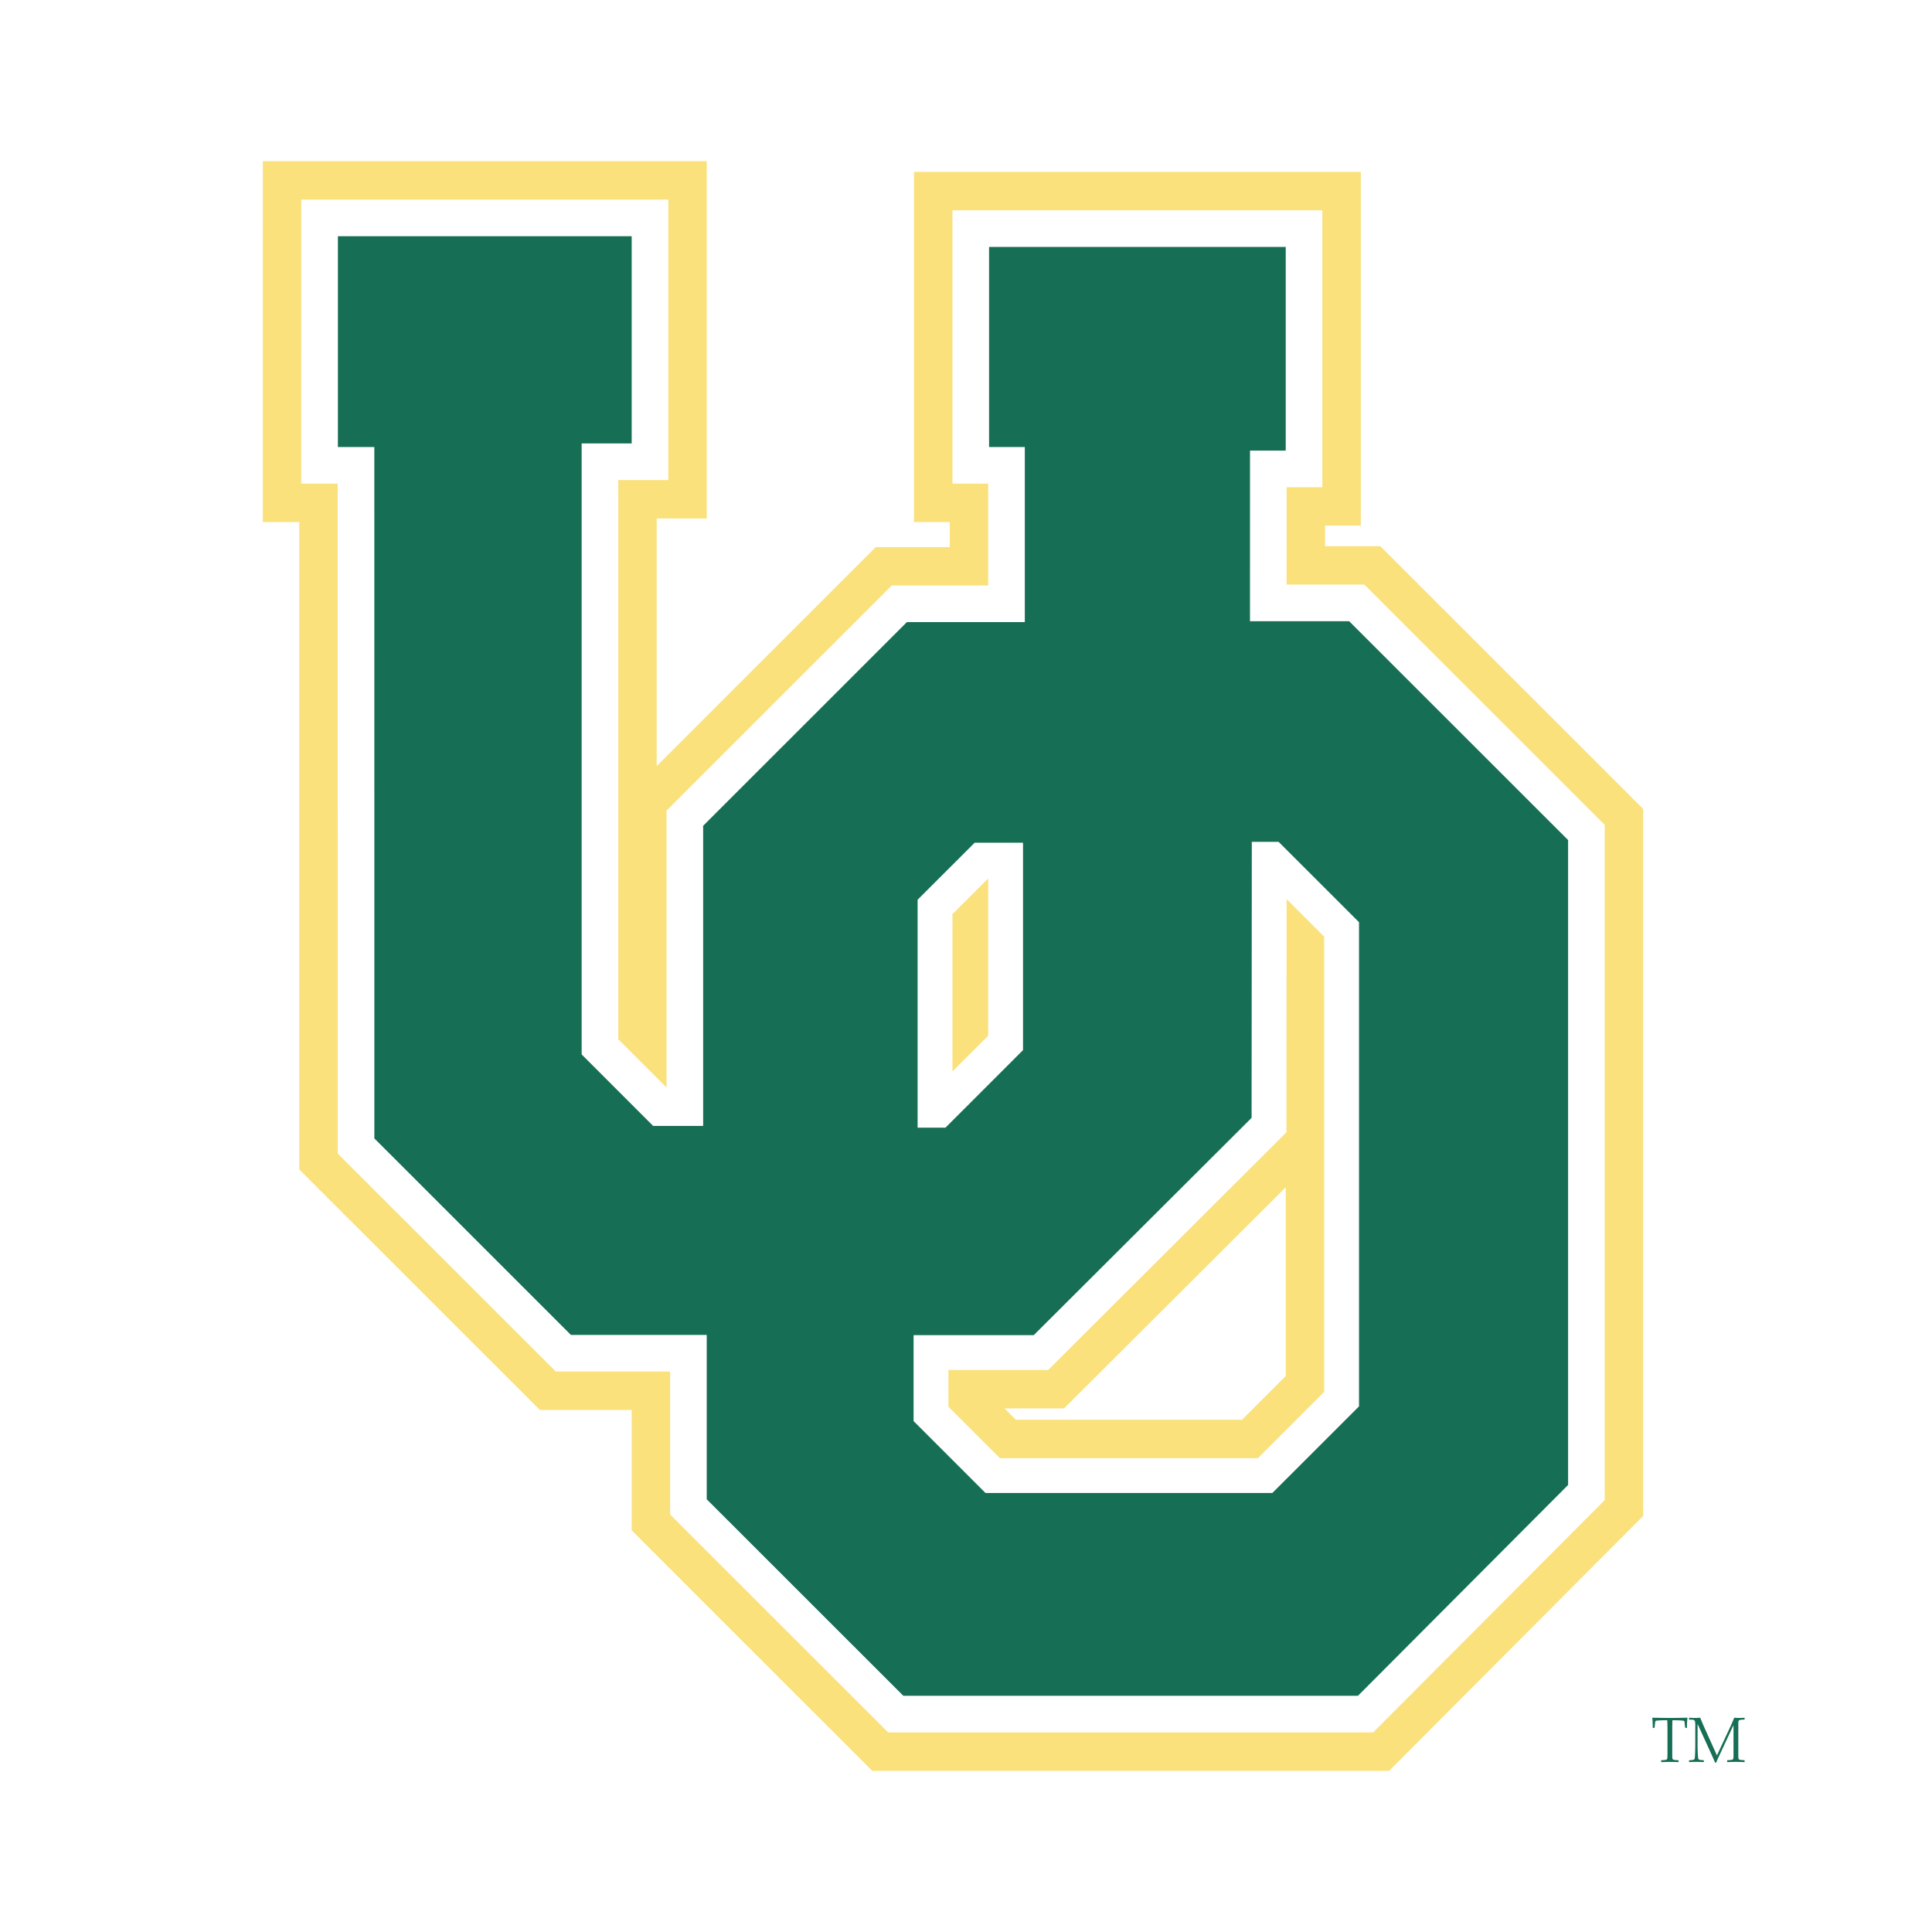 <svg xmlns="http://www.w3.org/2000/svg" width="2500" height="2500" viewBox="0 0 192.756 192.756"><g fill-rule="evenodd" clip-rule="evenodd"><path fill="#fff" d="M0 0h192.756v192.756H0V0z"/><path d="M162.688 79.713l-25.053-25.045h-5.615v-2.405h3.57V17.327H91.371v34.581h3.567v2.852h-7.484l-2.143 2.14-19.97 19.964V51.55h4.992V16.258H26.404l-.003 35.65h3.638v64.698l23.895 23.886h9.269v12.118l23.895 23.889h51.419l25.242-25.322V80.786l-1.071-1.073z" fill="#fae17c" stroke="#fae17c" stroke-width=".357" stroke-miterlimit="2.613"/><path fill="#fff" d="M159.033 81.228l-22.912-22.904h-7.758l.004-9.715h3.565V20.982H95.026v27.27h3.566v10.163h-9.626L66.5 80.874v27.627l-4.813-4.814V47.898h4.991V19.913H30.059l-.004 28.339h3.638l.003 66.841 21.752 21.744h11.409v14.26l21.752 21.747h48.389l23.106-23.178V82.3l-1.071-1.072z"/><path fill="#166e55" d="M33.712 23.568h29.311v20.675h-4.991V105.2l7.13 7.131h4.992V82.388l20.328-20.322h11.764V44.601H98.68V24.637h29.597v20.318h-3.564l-.002 17.024h9.894l21.844 21.834v64.342l-20.967 21.034H90.125l-19.614-19.606v-16.397H56.96l-19.61-19.607-.003-68.978h-3.635V23.568z"/><path fill="#fff" stroke="#166e55" stroke-width=".357" stroke-miterlimit="2.613" d="M91.371 89.693l5.797-5.792h5.078v20.942l-7.844 7.843h-3.031V89.693z"/><path fill="#fff" d="M124.893 83.989h2.673l8.024 8.021v48.303l-8.651 8.645H98.326l-7.178-7.175v-8.578h11.993l21.73-21.676.022-27.54z"/><path fill="#fae17c" d="M98.592 103.332V87.644l-3.566 3.564v15.688l3.566-3.564z"/><path d="M166.361 175.079c0 .31-.014.387-.043.431-.027.038-.092.082-.336.095l-.23.014-.02.021v.146l.02.02c.268-.007.559-.02.852-.02.287 0 .58.013.848.02l.02-.02v-.146l-.02-.021-.23-.014c-.248-.013-.311-.057-.336-.095-.031-.044-.045-.121-.045-.431v-2.546c0-.371.014-.729.018-.903h.211c.254 0 .516.01.668.023.326.027.32.027.336.229l.055.49.018.02h.148l.016-.02a7.057 7.057 0 0 1 .049-.972l-.021-.021c-.279 0-.566.007-.852.014-.293 0-.586.007-.887.007-.293 0-.586-.007-.879-.007a34.992 34.992 0 0 0-.852-.014l-.021.021c.027.239.051.569.045.972l.02.02h.148l.018-.02.051-.49c.02-.201.014-.201.336-.229.154-.014.414-.023.67-.023h.209c.006.175.02.532.02.903v2.546h-.004zM168.516 175.784l.02.02c.152-.007.395-.02.717-.02.326 0 .568.013.721.02l.02-.02v-.146l-.02-.021-.223-.014c-.191-.013-.248-.044-.285-.088-.021-.02-.041-.063-.051-.186a18.19 18.19 0 0 1-.047-1.47v-1.834h.012l1.453 3.183c.07.166.191.436.279.651h.107c.07-.173.148-.345.229-.517l1.492-3.203h.012v2.938c0 .31-.012.387-.045.431-.023.038-.088.082-.336.095l-.23.014-.02.021v.146l.02.02c.268-.007.561-.02.848-.02.293 0 .584.013.855.02l.016-.02v-.146l-.016-.021-.23-.014c-.248-.013-.312-.057-.34-.095-.029-.044-.043-.121-.043-.431v-2.975c0-.31.014-.387.043-.431.027-.041.092-.084.34-.099l.23-.01.016-.02v-.142l-.016-.021c-.1.007-.281.021-.523.021-.16 0-.32-.014-.498-.021-.102.25-.203.496-.316.745l-1.408 3.015-1.338-2.971c-.102-.236-.229-.546-.33-.789-.15.007-.307.021-.457.021-.279 0-.502-.014-.637-.021l-.02.021v.146l.02.02.307.01c.236.015.295.092.295.55v1.736c0 .783-.029 1.349-.043 1.47-.014.122-.029.166-.051.186-.037.044-.094.075-.285.088l-.223.014-.02.021v.143h-.001z" fill="#166e55"/><path fill="#fae17c" stroke="#fae17c" stroke-width=".357" stroke-miterlimit="2.613" d="M131.932 93.524V138.8l-6.504 6.504H99.84l-5.037-5.031v-3.413h9.849l23.873-23.814.018-22.911 3.389 3.389z"/><path d="M107.232 139.446l-1.072 1.07h-5.943l1.135 1.135h22.561l4.365-4.363v-18.834c-2.967 2.964-19.975 19.927-19.975 19.927l-1.071 1.065z" fill="#fff"/></g></svg>